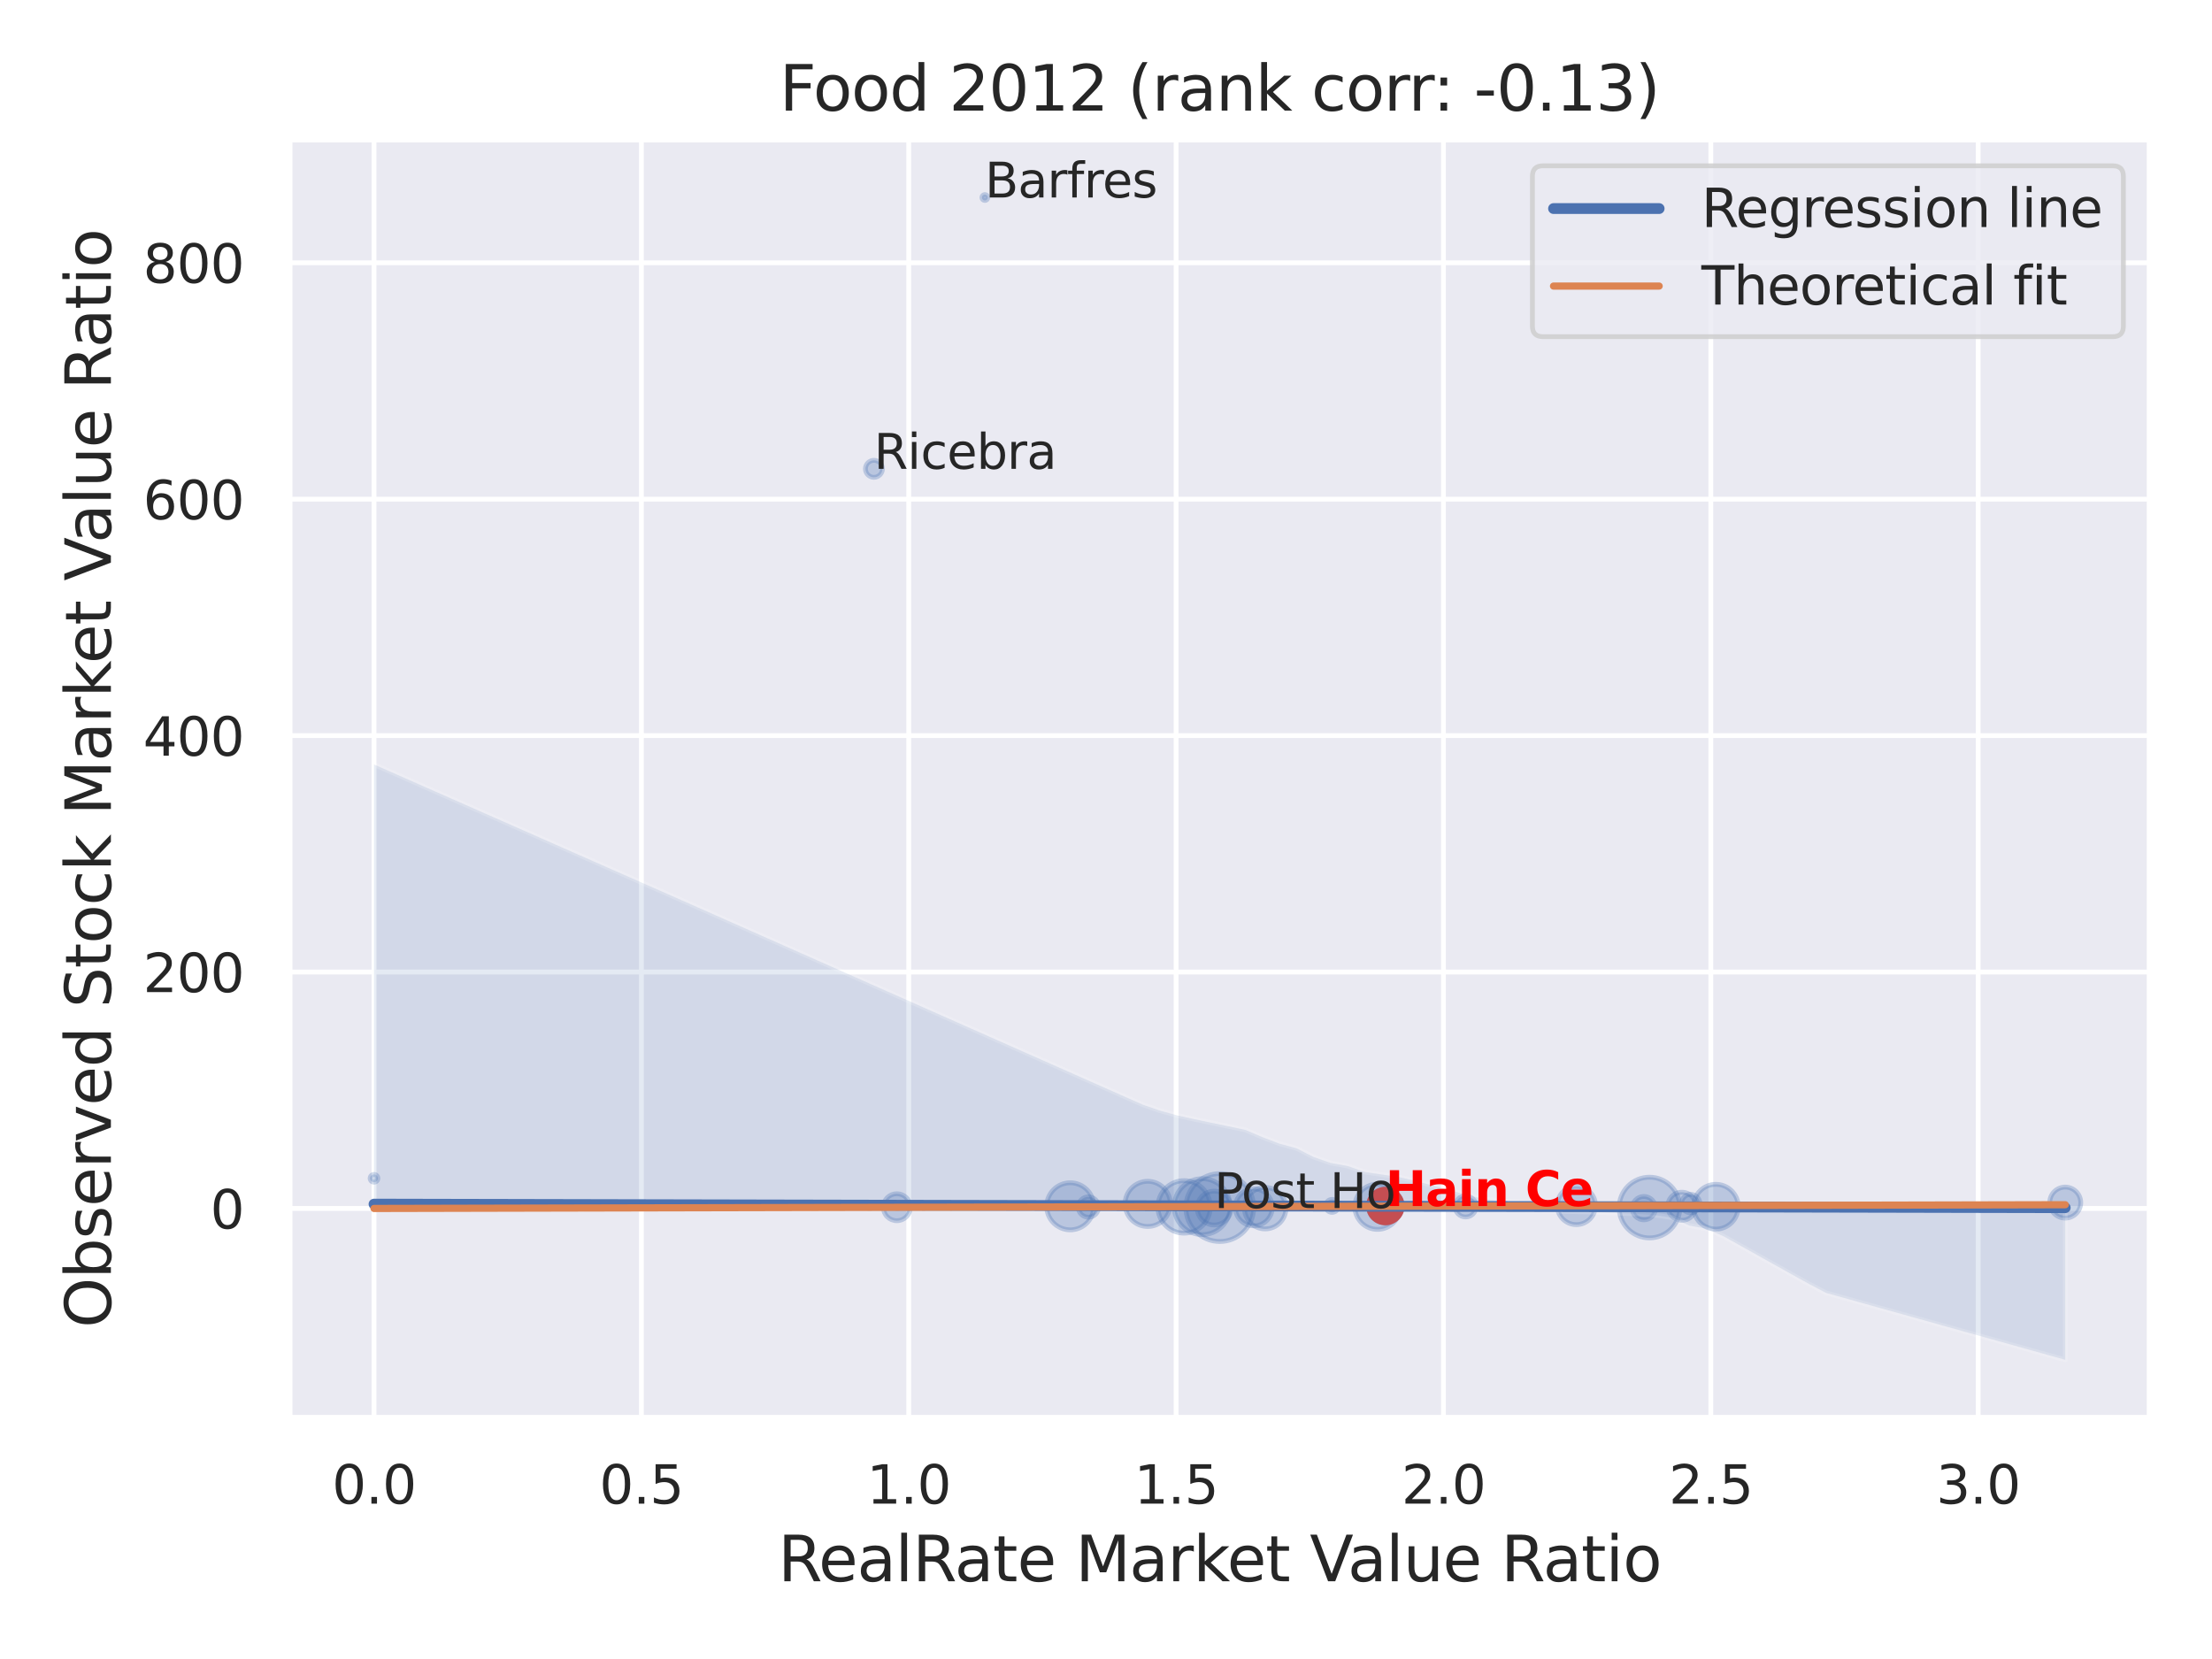 <?xml version="1.0" encoding="utf-8" standalone="no"?>
<!DOCTYPE svg PUBLIC "-//W3C//DTD SVG 1.1//EN"
  "http://www.w3.org/Graphics/SVG/1.1/DTD/svg11.dtd">
<svg xmlns:xlink="http://www.w3.org/1999/xlink" width="460.8pt" height="345.6pt" viewBox="0 0 460.8 345.6" xmlns="http://www.w3.org/2000/svg" version="1.1">
 <defs>
  <style type="text/css">*{stroke-linejoin: round; stroke-linecap: butt}</style>
 </defs>
 <g id="figure_1">
  <g id="patch_1">
   <path d="M 0 345.6 
L 460.8 345.6 
L 460.8 0 
L 0 0 
z
" style="fill: #ffffff"/>
  </g>
  <g id="axes_1">
   <g id="patch_2">
    <path d="M 60.3 295.38 
L 447.84 295.38 
L 447.84 29.04 
L 60.3 29.04 
z
" style="fill: #eaeaf2"/>
   </g>
   <g id="matplotlib.axis_1">
    <g id="xtick_1">
     <g id="line2d_1">
      <path d="M 77.915 295.38 
L 77.915 29.04 
" clip-path="url(#pfda4aefef9)" style="fill: none; stroke: #ffffff; stroke-linecap: round"/>
     </g>
     <g id="text_1">
      <!-- 0.0 -->
      <g style="fill: #262626" transform="translate(69.169 313.238) scale(0.11 -0.11)">
       <defs>
        <path id="DejaVuSans-30" d="M 2034 4250 
Q 1547 4250 1301 3770 
Q 1056 3291 1056 2328 
Q 1056 1369 1301 889 
Q 1547 409 2034 409 
Q 2525 409 2770 889 
Q 3016 1369 3016 2328 
Q 3016 3291 2770 3770 
Q 2525 4250 2034 4250 
z
M 2034 4750 
Q 2819 4750 3233 4129 
Q 3647 3509 3647 2328 
Q 3647 1150 3233 529 
Q 2819 -91 2034 -91 
Q 1250 -91 836 529 
Q 422 1150 422 2328 
Q 422 3509 836 4129 
Q 1250 4750 2034 4750 
z
" transform="scale(0.016)"/>
        <path id="DejaVuSans-2e" d="M 684 794 
L 1344 794 
L 1344 0 
L 684 0 
L 684 794 
z
" transform="scale(0.016)"/>
       </defs>
       <use xlink:href="#DejaVuSans-30"/>
       <use xlink:href="#DejaVuSans-2e" x="63.623"/>
       <use xlink:href="#DejaVuSans-30" x="95.41"/>
      </g>
     </g>
    </g>
    <g id="xtick_2">
     <g id="line2d_2">
      <path d="M 133.611 295.38 
L 133.611 29.04 
" clip-path="url(#pfda4aefef9)" style="fill: none; stroke: #ffffff; stroke-linecap: round"/>
     </g>
     <g id="text_2">
      <!-- 0.5 -->
      <g style="fill: #262626" transform="translate(124.865 313.238) scale(0.11 -0.11)">
       <defs>
        <path id="DejaVuSans-35" d="M 691 4666 
L 3169 4666 
L 3169 4134 
L 1269 4134 
L 1269 2991 
Q 1406 3038 1543 3061 
Q 1681 3084 1819 3084 
Q 2600 3084 3056 2656 
Q 3513 2228 3513 1497 
Q 3513 744 3044 326 
Q 2575 -91 1722 -91 
Q 1428 -91 1123 -41 
Q 819 9 494 109 
L 494 744 
Q 775 591 1075 516 
Q 1375 441 1709 441 
Q 2250 441 2565 725 
Q 2881 1009 2881 1497 
Q 2881 1984 2565 2268 
Q 2250 2553 1709 2553 
Q 1456 2553 1204 2497 
Q 953 2441 691 2322 
L 691 4666 
z
" transform="scale(0.016)"/>
       </defs>
       <use xlink:href="#DejaVuSans-30"/>
       <use xlink:href="#DejaVuSans-2e" x="63.623"/>
       <use xlink:href="#DejaVuSans-35" x="95.41"/>
      </g>
     </g>
    </g>
    <g id="xtick_3">
     <g id="line2d_3">
      <path d="M 189.307 295.38 
L 189.307 29.04 
" clip-path="url(#pfda4aefef9)" style="fill: none; stroke: #ffffff; stroke-linecap: round"/>
     </g>
     <g id="text_3">
      <!-- 1.0 -->
      <g style="fill: #262626" transform="translate(180.561 313.238) scale(0.11 -0.11)">
       <defs>
        <path id="DejaVuSans-31" d="M 794 531 
L 1825 531 
L 1825 4091 
L 703 3866 
L 703 4441 
L 1819 4666 
L 2450 4666 
L 2450 531 
L 3481 531 
L 3481 0 
L 794 0 
L 794 531 
z
" transform="scale(0.016)"/>
       </defs>
       <use xlink:href="#DejaVuSans-31"/>
       <use xlink:href="#DejaVuSans-2e" x="63.623"/>
       <use xlink:href="#DejaVuSans-30" x="95.41"/>
      </g>
     </g>
    </g>
    <g id="xtick_4">
     <g id="line2d_4">
      <path d="M 245.003 295.38 
L 245.003 29.04 
" clip-path="url(#pfda4aefef9)" style="fill: none; stroke: #ffffff; stroke-linecap: round"/>
     </g>
     <g id="text_4">
      <!-- 1.5 -->
      <g style="fill: #262626" transform="translate(236.257 313.238) scale(0.11 -0.11)">
       <use xlink:href="#DejaVuSans-31"/>
       <use xlink:href="#DejaVuSans-2e" x="63.623"/>
       <use xlink:href="#DejaVuSans-35" x="95.41"/>
      </g>
     </g>
    </g>
    <g id="xtick_5">
     <g id="line2d_5">
      <path d="M 300.699 295.38 
L 300.699 29.04 
" clip-path="url(#pfda4aefef9)" style="fill: none; stroke: #ffffff; stroke-linecap: round"/>
     </g>
     <g id="text_5">
      <!-- 2.0 -->
      <g style="fill: #262626" transform="translate(291.953 313.238) scale(0.11 -0.11)">
       <defs>
        <path id="DejaVuSans-32" d="M 1228 531 
L 3431 531 
L 3431 0 
L 469 0 
L 469 531 
Q 828 903 1448 1529 
Q 2069 2156 2228 2338 
Q 2531 2678 2651 2914 
Q 2772 3150 2772 3378 
Q 2772 3750 2511 3984 
Q 2250 4219 1831 4219 
Q 1534 4219 1204 4116 
Q 875 4013 500 3803 
L 500 4441 
Q 881 4594 1212 4672 
Q 1544 4750 1819 4750 
Q 2544 4750 2975 4387 
Q 3406 4025 3406 3419 
Q 3406 3131 3298 2873 
Q 3191 2616 2906 2266 
Q 2828 2175 2409 1742 
Q 1991 1309 1228 531 
z
" transform="scale(0.016)"/>
       </defs>
       <use xlink:href="#DejaVuSans-32"/>
       <use xlink:href="#DejaVuSans-2e" x="63.623"/>
       <use xlink:href="#DejaVuSans-30" x="95.41"/>
      </g>
     </g>
    </g>
    <g id="xtick_6">
     <g id="line2d_6">
      <path d="M 356.395 295.38 
L 356.395 29.04 
" clip-path="url(#pfda4aefef9)" style="fill: none; stroke: #ffffff; stroke-linecap: round"/>
     </g>
     <g id="text_6">
      <!-- 2.5 -->
      <g style="fill: #262626" transform="translate(347.649 313.238) scale(0.11 -0.11)">
       <use xlink:href="#DejaVuSans-32"/>
       <use xlink:href="#DejaVuSans-2e" x="63.623"/>
       <use xlink:href="#DejaVuSans-35" x="95.41"/>
      </g>
     </g>
    </g>
    <g id="xtick_7">
     <g id="line2d_7">
      <path d="M 412.091 295.38 
L 412.091 29.04 
" clip-path="url(#pfda4aefef9)" style="fill: none; stroke: #ffffff; stroke-linecap: round"/>
     </g>
     <g id="text_7">
      <!-- 3.0 -->
      <g style="fill: #262626" transform="translate(403.345 313.238) scale(0.11 -0.11)">
       <defs>
        <path id="DejaVuSans-33" d="M 2597 2516 
Q 3050 2419 3304 2112 
Q 3559 1806 3559 1356 
Q 3559 666 3084 287 
Q 2609 -91 1734 -91 
Q 1441 -91 1130 -33 
Q 819 25 488 141 
L 488 750 
Q 750 597 1062 519 
Q 1375 441 1716 441 
Q 2309 441 2620 675 
Q 2931 909 2931 1356 
Q 2931 1769 2642 2001 
Q 2353 2234 1838 2234 
L 1294 2234 
L 1294 2753 
L 1863 2753 
Q 2328 2753 2575 2939 
Q 2822 3125 2822 3475 
Q 2822 3834 2567 4026 
Q 2313 4219 1838 4219 
Q 1578 4219 1281 4162 
Q 984 4106 628 3988 
L 628 4550 
Q 988 4650 1302 4700 
Q 1616 4750 1894 4750 
Q 2613 4750 3031 4423 
Q 3450 4097 3450 3541 
Q 3450 3153 3228 2886 
Q 3006 2619 2597 2516 
z
" transform="scale(0.016)"/>
       </defs>
       <use xlink:href="#DejaVuSans-33"/>
       <use xlink:href="#DejaVuSans-2e" x="63.623"/>
       <use xlink:href="#DejaVuSans-30" x="95.41"/>
      </g>
     </g>
    </g>
    <g id="text_8">
     <!-- RealRate Market Value Ratio -->
     <g style="fill: #262626" transform="translate(162.084 329.404) scale(0.13 -0.13)">
      <defs>
       <path id="DejaVuSans-52" d="M 2841 2188 
Q 3044 2119 3236 1894 
Q 3428 1669 3622 1275 
L 4263 0 
L 3584 0 
L 2988 1197 
Q 2756 1666 2539 1819 
Q 2322 1972 1947 1972 
L 1259 1972 
L 1259 0 
L 628 0 
L 628 4666 
L 2053 4666 
Q 2853 4666 3247 4331 
Q 3641 3997 3641 3322 
Q 3641 2881 3436 2590 
Q 3231 2300 2841 2188 
z
M 1259 4147 
L 1259 2491 
L 2053 2491 
Q 2509 2491 2742 2702 
Q 2975 2913 2975 3322 
Q 2975 3731 2742 3939 
Q 2509 4147 2053 4147 
L 1259 4147 
z
" transform="scale(0.016)"/>
       <path id="DejaVuSans-65" d="M 3597 1894 
L 3597 1613 
L 953 1613 
Q 991 1019 1311 708 
Q 1631 397 2203 397 
Q 2534 397 2845 478 
Q 3156 559 3463 722 
L 3463 178 
Q 3153 47 2828 -22 
Q 2503 -91 2169 -91 
Q 1331 -91 842 396 
Q 353 884 353 1716 
Q 353 2575 817 3079 
Q 1281 3584 2069 3584 
Q 2775 3584 3186 3129 
Q 3597 2675 3597 1894 
z
M 3022 2063 
Q 3016 2534 2758 2815 
Q 2500 3097 2075 3097 
Q 1594 3097 1305 2825 
Q 1016 2553 972 2059 
L 3022 2063 
z
" transform="scale(0.016)"/>
       <path id="DejaVuSans-61" d="M 2194 1759 
Q 1497 1759 1228 1600 
Q 959 1441 959 1056 
Q 959 750 1161 570 
Q 1363 391 1709 391 
Q 2188 391 2477 730 
Q 2766 1069 2766 1631 
L 2766 1759 
L 2194 1759 
z
M 3341 1997 
L 3341 0 
L 2766 0 
L 2766 531 
Q 2569 213 2275 61 
Q 1981 -91 1556 -91 
Q 1019 -91 701 211 
Q 384 513 384 1019 
Q 384 1609 779 1909 
Q 1175 2209 1959 2209 
L 2766 2209 
L 2766 2266 
Q 2766 2663 2505 2880 
Q 2244 3097 1772 3097 
Q 1472 3097 1187 3025 
Q 903 2953 641 2809 
L 641 3341 
Q 956 3463 1253 3523 
Q 1550 3584 1831 3584 
Q 2591 3584 2966 3190 
Q 3341 2797 3341 1997 
z
" transform="scale(0.016)"/>
       <path id="DejaVuSans-6c" d="M 603 4863 
L 1178 4863 
L 1178 0 
L 603 0 
L 603 4863 
z
" transform="scale(0.016)"/>
       <path id="DejaVuSans-74" d="M 1172 4494 
L 1172 3500 
L 2356 3500 
L 2356 3053 
L 1172 3053 
L 1172 1153 
Q 1172 725 1289 603 
Q 1406 481 1766 481 
L 2356 481 
L 2356 0 
L 1766 0 
Q 1100 0 847 248 
Q 594 497 594 1153 
L 594 3053 
L 172 3053 
L 172 3500 
L 594 3500 
L 594 4494 
L 1172 4494 
z
" transform="scale(0.016)"/>
       <path id="DejaVuSans-20" transform="scale(0.016)"/>
       <path id="DejaVuSans-4d" d="M 628 4666 
L 1569 4666 
L 2759 1491 
L 3956 4666 
L 4897 4666 
L 4897 0 
L 4281 0 
L 4281 4097 
L 3078 897 
L 2444 897 
L 1241 4097 
L 1241 0 
L 628 0 
L 628 4666 
z
" transform="scale(0.016)"/>
       <path id="DejaVuSans-72" d="M 2631 2963 
Q 2534 3019 2420 3045 
Q 2306 3072 2169 3072 
Q 1681 3072 1420 2755 
Q 1159 2438 1159 1844 
L 1159 0 
L 581 0 
L 581 3500 
L 1159 3500 
L 1159 2956 
Q 1341 3275 1631 3429 
Q 1922 3584 2338 3584 
Q 2397 3584 2469 3576 
Q 2541 3569 2628 3553 
L 2631 2963 
z
" transform="scale(0.016)"/>
       <path id="DejaVuSans-6b" d="M 581 4863 
L 1159 4863 
L 1159 1991 
L 2875 3500 
L 3609 3500 
L 1753 1863 
L 3688 0 
L 2938 0 
L 1159 1709 
L 1159 0 
L 581 0 
L 581 4863 
z
" transform="scale(0.016)"/>
       <path id="DejaVuSans-56" d="M 1831 0 
L 50 4666 
L 709 4666 
L 2188 738 
L 3669 4666 
L 4325 4666 
L 2547 0 
L 1831 0 
z
" transform="scale(0.016)"/>
       <path id="DejaVuSans-75" d="M 544 1381 
L 544 3500 
L 1119 3500 
L 1119 1403 
Q 1119 906 1312 657 
Q 1506 409 1894 409 
Q 2359 409 2629 706 
Q 2900 1003 2900 1516 
L 2900 3500 
L 3475 3500 
L 3475 0 
L 2900 0 
L 2900 538 
Q 2691 219 2414 64 
Q 2138 -91 1772 -91 
Q 1169 -91 856 284 
Q 544 659 544 1381 
z
M 1991 3584 
L 1991 3584 
z
" transform="scale(0.016)"/>
       <path id="DejaVuSans-69" d="M 603 3500 
L 1178 3500 
L 1178 0 
L 603 0 
L 603 3500 
z
M 603 4863 
L 1178 4863 
L 1178 4134 
L 603 4134 
L 603 4863 
z
" transform="scale(0.016)"/>
       <path id="DejaVuSans-6f" d="M 1959 3097 
Q 1497 3097 1228 2736 
Q 959 2375 959 1747 
Q 959 1119 1226 758 
Q 1494 397 1959 397 
Q 2419 397 2687 759 
Q 2956 1122 2956 1747 
Q 2956 2369 2687 2733 
Q 2419 3097 1959 3097 
z
M 1959 3584 
Q 2709 3584 3137 3096 
Q 3566 2609 3566 1747 
Q 3566 888 3137 398 
Q 2709 -91 1959 -91 
Q 1206 -91 779 398 
Q 353 888 353 1747 
Q 353 2609 779 3096 
Q 1206 3584 1959 3584 
z
" transform="scale(0.016)"/>
      </defs>
      <use xlink:href="#DejaVuSans-52"/>
      <use xlink:href="#DejaVuSans-65" x="64.982"/>
      <use xlink:href="#DejaVuSans-61" x="126.506"/>
      <use xlink:href="#DejaVuSans-6c" x="187.785"/>
      <use xlink:href="#DejaVuSans-52" x="215.568"/>
      <use xlink:href="#DejaVuSans-61" x="282.801"/>
      <use xlink:href="#DejaVuSans-74" x="344.08"/>
      <use xlink:href="#DejaVuSans-65" x="383.289"/>
      <use xlink:href="#DejaVuSans-20" x="444.812"/>
      <use xlink:href="#DejaVuSans-4d" x="476.6"/>
      <use xlink:href="#DejaVuSans-61" x="562.879"/>
      <use xlink:href="#DejaVuSans-72" x="624.158"/>
      <use xlink:href="#DejaVuSans-6b" x="665.271"/>
      <use xlink:href="#DejaVuSans-65" x="719.557"/>
      <use xlink:href="#DejaVuSans-74" x="781.08"/>
      <use xlink:href="#DejaVuSans-20" x="820.289"/>
      <use xlink:href="#DejaVuSans-56" x="852.076"/>
      <use xlink:href="#DejaVuSans-61" x="912.734"/>
      <use xlink:href="#DejaVuSans-6c" x="974.014"/>
      <use xlink:href="#DejaVuSans-75" x="1001.797"/>
      <use xlink:href="#DejaVuSans-65" x="1065.176"/>
      <use xlink:href="#DejaVuSans-20" x="1126.699"/>
      <use xlink:href="#DejaVuSans-52" x="1158.486"/>
      <use xlink:href="#DejaVuSans-61" x="1225.719"/>
      <use xlink:href="#DejaVuSans-74" x="1286.998"/>
      <use xlink:href="#DejaVuSans-69" x="1326.207"/>
      <use xlink:href="#DejaVuSans-6f" x="1353.99"/>
     </g>
    </g>
   </g>
   <g id="matplotlib.axis_2">
    <g id="ytick_1">
     <g id="line2d_8">
      <path d="M 60.3 251.745 
L 447.84 251.745 
" clip-path="url(#pfda4aefef9)" style="fill: none; stroke: #ffffff; stroke-linecap: round"/>
     </g>
     <g id="text_9">
      <!-- 0 -->
      <g style="fill: #262626" transform="translate(43.801 255.924) scale(0.11 -0.11)">
       <use xlink:href="#DejaVuSans-30"/>
      </g>
     </g>
    </g>
    <g id="ytick_2">
     <g id="line2d_9">
      <path d="M 60.3 202.493 
L 447.84 202.493 
" clip-path="url(#pfda4aefef9)" style="fill: none; stroke: #ffffff; stroke-linecap: round"/>
     </g>
     <g id="text_10">
      <!-- 200 -->
      <g style="fill: #262626" transform="translate(29.804 206.672) scale(0.11 -0.11)">
       <use xlink:href="#DejaVuSans-32"/>
       <use xlink:href="#DejaVuSans-30" x="63.623"/>
       <use xlink:href="#DejaVuSans-30" x="127.246"/>
      </g>
     </g>
    </g>
    <g id="ytick_3">
     <g id="line2d_10">
      <path d="M 60.3 153.241 
L 447.84 153.241 
" clip-path="url(#pfda4aefef9)" style="fill: none; stroke: #ffffff; stroke-linecap: round"/>
     </g>
     <g id="text_11">
      <!-- 400 -->
      <g style="fill: #262626" transform="translate(29.804 157.42) scale(0.11 -0.11)">
       <defs>
        <path id="DejaVuSans-34" d="M 2419 4116 
L 825 1625 
L 2419 1625 
L 2419 4116 
z
M 2253 4666 
L 3047 4666 
L 3047 1625 
L 3713 1625 
L 3713 1100 
L 3047 1100 
L 3047 0 
L 2419 0 
L 2419 1100 
L 313 1100 
L 313 1709 
L 2253 4666 
z
" transform="scale(0.016)"/>
       </defs>
       <use xlink:href="#DejaVuSans-34"/>
       <use xlink:href="#DejaVuSans-30" x="63.623"/>
       <use xlink:href="#DejaVuSans-30" x="127.246"/>
      </g>
     </g>
    </g>
    <g id="ytick_4">
     <g id="line2d_11">
      <path d="M 60.3 103.989 
L 447.84 103.989 
" clip-path="url(#pfda4aefef9)" style="fill: none; stroke: #ffffff; stroke-linecap: round"/>
     </g>
     <g id="text_12">
      <!-- 600 -->
      <g style="fill: #262626" transform="translate(29.804 108.168) scale(0.11 -0.11)">
       <defs>
        <path id="DejaVuSans-36" d="M 2113 2584 
Q 1688 2584 1439 2293 
Q 1191 2003 1191 1497 
Q 1191 994 1439 701 
Q 1688 409 2113 409 
Q 2538 409 2786 701 
Q 3034 994 3034 1497 
Q 3034 2003 2786 2293 
Q 2538 2584 2113 2584 
z
M 3366 4563 
L 3366 3988 
Q 3128 4100 2886 4159 
Q 2644 4219 2406 4219 
Q 1781 4219 1451 3797 
Q 1122 3375 1075 2522 
Q 1259 2794 1537 2939 
Q 1816 3084 2150 3084 
Q 2853 3084 3261 2657 
Q 3669 2231 3669 1497 
Q 3669 778 3244 343 
Q 2819 -91 2113 -91 
Q 1303 -91 875 529 
Q 447 1150 447 2328 
Q 447 3434 972 4092 
Q 1497 4750 2381 4750 
Q 2619 4750 2861 4703 
Q 3103 4656 3366 4563 
z
" transform="scale(0.016)"/>
       </defs>
       <use xlink:href="#DejaVuSans-36"/>
       <use xlink:href="#DejaVuSans-30" x="63.623"/>
       <use xlink:href="#DejaVuSans-30" x="127.246"/>
      </g>
     </g>
    </g>
    <g id="ytick_5">
     <g id="line2d_12">
      <path d="M 60.3 54.737 
L 447.84 54.737 
" clip-path="url(#pfda4aefef9)" style="fill: none; stroke: #ffffff; stroke-linecap: round"/>
     </g>
     <g id="text_13">
      <!-- 800 -->
      <g style="fill: #262626" transform="translate(29.804 58.916) scale(0.11 -0.11)">
       <defs>
        <path id="DejaVuSans-38" d="M 2034 2216 
Q 1584 2216 1326 1975 
Q 1069 1734 1069 1313 
Q 1069 891 1326 650 
Q 1584 409 2034 409 
Q 2484 409 2743 651 
Q 3003 894 3003 1313 
Q 3003 1734 2745 1975 
Q 2488 2216 2034 2216 
z
M 1403 2484 
Q 997 2584 770 2862 
Q 544 3141 544 3541 
Q 544 4100 942 4425 
Q 1341 4750 2034 4750 
Q 2731 4750 3128 4425 
Q 3525 4100 3525 3541 
Q 3525 3141 3298 2862 
Q 3072 2584 2669 2484 
Q 3125 2378 3379 2068 
Q 3634 1759 3634 1313 
Q 3634 634 3220 271 
Q 2806 -91 2034 -91 
Q 1263 -91 848 271 
Q 434 634 434 1313 
Q 434 1759 690 2068 
Q 947 2378 1403 2484 
z
M 1172 3481 
Q 1172 3119 1398 2916 
Q 1625 2713 2034 2713 
Q 2441 2713 2670 2916 
Q 2900 3119 2900 3481 
Q 2900 3844 2670 4047 
Q 2441 4250 2034 4250 
Q 1625 4250 1398 4047 
Q 1172 3844 1172 3481 
z
" transform="scale(0.016)"/>
       </defs>
       <use xlink:href="#DejaVuSans-38"/>
       <use xlink:href="#DejaVuSans-30" x="63.623"/>
       <use xlink:href="#DejaVuSans-30" x="127.246"/>
      </g>
     </g>
    </g>
    <g id="text_14">
     <!-- Observed Stock Market Value Ratio -->
     <g style="fill: #262626" transform="translate(23.1 276.612) rotate(-90) scale(0.13 -0.13)">
      <defs>
       <path id="DejaVuSans-4f" d="M 2522 4238 
Q 1834 4238 1429 3725 
Q 1025 3213 1025 2328 
Q 1025 1447 1429 934 
Q 1834 422 2522 422 
Q 3209 422 3611 934 
Q 4013 1447 4013 2328 
Q 4013 3213 3611 3725 
Q 3209 4238 2522 4238 
z
M 2522 4750 
Q 3503 4750 4090 4092 
Q 4678 3434 4678 2328 
Q 4678 1225 4090 567 
Q 3503 -91 2522 -91 
Q 1538 -91 948 565 
Q 359 1222 359 2328 
Q 359 3434 948 4092 
Q 1538 4750 2522 4750 
z
" transform="scale(0.016)"/>
       <path id="DejaVuSans-62" d="M 3116 1747 
Q 3116 2381 2855 2742 
Q 2594 3103 2138 3103 
Q 1681 3103 1420 2742 
Q 1159 2381 1159 1747 
Q 1159 1113 1420 752 
Q 1681 391 2138 391 
Q 2594 391 2855 752 
Q 3116 1113 3116 1747 
z
M 1159 2969 
Q 1341 3281 1617 3432 
Q 1894 3584 2278 3584 
Q 2916 3584 3314 3078 
Q 3713 2572 3713 1747 
Q 3713 922 3314 415 
Q 2916 -91 2278 -91 
Q 1894 -91 1617 61 
Q 1341 213 1159 525 
L 1159 0 
L 581 0 
L 581 4863 
L 1159 4863 
L 1159 2969 
z
" transform="scale(0.016)"/>
       <path id="DejaVuSans-73" d="M 2834 3397 
L 2834 2853 
Q 2591 2978 2328 3040 
Q 2066 3103 1784 3103 
Q 1356 3103 1142 2972 
Q 928 2841 928 2578 
Q 928 2378 1081 2264 
Q 1234 2150 1697 2047 
L 1894 2003 
Q 2506 1872 2764 1633 
Q 3022 1394 3022 966 
Q 3022 478 2636 193 
Q 2250 -91 1575 -91 
Q 1294 -91 989 -36 
Q 684 19 347 128 
L 347 722 
Q 666 556 975 473 
Q 1284 391 1588 391 
Q 1994 391 2212 530 
Q 2431 669 2431 922 
Q 2431 1156 2273 1281 
Q 2116 1406 1581 1522 
L 1381 1569 
Q 847 1681 609 1914 
Q 372 2147 372 2553 
Q 372 3047 722 3315 
Q 1072 3584 1716 3584 
Q 2034 3584 2315 3537 
Q 2597 3491 2834 3397 
z
" transform="scale(0.016)"/>
       <path id="DejaVuSans-76" d="M 191 3500 
L 800 3500 
L 1894 563 
L 2988 3500 
L 3597 3500 
L 2284 0 
L 1503 0 
L 191 3500 
z
" transform="scale(0.016)"/>
       <path id="DejaVuSans-64" d="M 2906 2969 
L 2906 4863 
L 3481 4863 
L 3481 0 
L 2906 0 
L 2906 525 
Q 2725 213 2448 61 
Q 2172 -91 1784 -91 
Q 1150 -91 751 415 
Q 353 922 353 1747 
Q 353 2572 751 3078 
Q 1150 3584 1784 3584 
Q 2172 3584 2448 3432 
Q 2725 3281 2906 2969 
z
M 947 1747 
Q 947 1113 1208 752 
Q 1469 391 1925 391 
Q 2381 391 2643 752 
Q 2906 1113 2906 1747 
Q 2906 2381 2643 2742 
Q 2381 3103 1925 3103 
Q 1469 3103 1208 2742 
Q 947 2381 947 1747 
z
" transform="scale(0.016)"/>
       <path id="DejaVuSans-53" d="M 3425 4513 
L 3425 3897 
Q 3066 4069 2747 4153 
Q 2428 4238 2131 4238 
Q 1616 4238 1336 4038 
Q 1056 3838 1056 3469 
Q 1056 3159 1242 3001 
Q 1428 2844 1947 2747 
L 2328 2669 
Q 3034 2534 3370 2195 
Q 3706 1856 3706 1288 
Q 3706 609 3251 259 
Q 2797 -91 1919 -91 
Q 1588 -91 1214 -16 
Q 841 59 441 206 
L 441 856 
Q 825 641 1194 531 
Q 1563 422 1919 422 
Q 2459 422 2753 634 
Q 3047 847 3047 1241 
Q 3047 1584 2836 1778 
Q 2625 1972 2144 2069 
L 1759 2144 
Q 1053 2284 737 2584 
Q 422 2884 422 3419 
Q 422 4038 858 4394 
Q 1294 4750 2059 4750 
Q 2388 4750 2728 4690 
Q 3069 4631 3425 4513 
z
" transform="scale(0.016)"/>
       <path id="DejaVuSans-63" d="M 3122 3366 
L 3122 2828 
Q 2878 2963 2633 3030 
Q 2388 3097 2138 3097 
Q 1578 3097 1268 2742 
Q 959 2388 959 1747 
Q 959 1106 1268 751 
Q 1578 397 2138 397 
Q 2388 397 2633 464 
Q 2878 531 3122 666 
L 3122 134 
Q 2881 22 2623 -34 
Q 2366 -91 2075 -91 
Q 1284 -91 818 406 
Q 353 903 353 1747 
Q 353 2603 823 3093 
Q 1294 3584 2113 3584 
Q 2378 3584 2631 3529 
Q 2884 3475 3122 3366 
z
" transform="scale(0.016)"/>
      </defs>
      <use xlink:href="#DejaVuSans-4f"/>
      <use xlink:href="#DejaVuSans-62" x="78.711"/>
      <use xlink:href="#DejaVuSans-73" x="142.188"/>
      <use xlink:href="#DejaVuSans-65" x="194.287"/>
      <use xlink:href="#DejaVuSans-72" x="255.811"/>
      <use xlink:href="#DejaVuSans-76" x="296.924"/>
      <use xlink:href="#DejaVuSans-65" x="356.104"/>
      <use xlink:href="#DejaVuSans-64" x="417.627"/>
      <use xlink:href="#DejaVuSans-20" x="481.104"/>
      <use xlink:href="#DejaVuSans-53" x="512.891"/>
      <use xlink:href="#DejaVuSans-74" x="576.367"/>
      <use xlink:href="#DejaVuSans-6f" x="615.576"/>
      <use xlink:href="#DejaVuSans-63" x="676.758"/>
      <use xlink:href="#DejaVuSans-6b" x="731.738"/>
      <use xlink:href="#DejaVuSans-20" x="789.648"/>
      <use xlink:href="#DejaVuSans-4d" x="821.436"/>
      <use xlink:href="#DejaVuSans-61" x="907.715"/>
      <use xlink:href="#DejaVuSans-72" x="968.994"/>
      <use xlink:href="#DejaVuSans-6b" x="1010.107"/>
      <use xlink:href="#DejaVuSans-65" x="1064.393"/>
      <use xlink:href="#DejaVuSans-74" x="1125.916"/>
      <use xlink:href="#DejaVuSans-20" x="1165.125"/>
      <use xlink:href="#DejaVuSans-56" x="1196.912"/>
      <use xlink:href="#DejaVuSans-61" x="1257.57"/>
      <use xlink:href="#DejaVuSans-6c" x="1318.85"/>
      <use xlink:href="#DejaVuSans-75" x="1346.633"/>
      <use xlink:href="#DejaVuSans-65" x="1410.012"/>
      <use xlink:href="#DejaVuSans-20" x="1471.535"/>
      <use xlink:href="#DejaVuSans-52" x="1503.322"/>
      <use xlink:href="#DejaVuSans-61" x="1570.555"/>
      <use xlink:href="#DejaVuSans-74" x="1631.834"/>
      <use xlink:href="#DejaVuSans-69" x="1671.043"/>
      <use xlink:href="#DejaVuSans-6f" x="1698.826"/>
     </g>
    </g>
   </g>
   <g id="PathCollection_1">
    <path d="M 226.735 253.565 
C 227.298 253.565 227.837 253.341 228.235 252.944 
C 228.632 252.546 228.856 252.007 228.856 251.444 
C 228.856 250.882 228.632 250.343 228.235 249.945 
C 227.837 249.548 227.298 249.324 226.735 249.324 
C 226.173 249.324 225.634 249.548 225.236 249.945 
C 224.839 250.343 224.615 250.882 224.615 251.444 
C 224.615 252.007 224.839 252.546 225.236 252.944 
C 225.634 253.341 226.173 253.565 226.735 253.565 
z
" clip-path="url(#pfda4aefef9)" style="fill: #4c72b0; fill-opacity: 0.3; stroke: #4c72b0; stroke-opacity: 0.3"/>
    <path d="M 222.953 256.203 
C 224.254 256.203 225.502 255.686 226.423 254.765 
C 227.343 253.845 227.86 252.597 227.86 251.295 
C 227.86 249.994 227.343 248.746 226.423 247.825 
C 225.502 246.905 224.254 246.388 222.953 246.388 
C 221.651 246.388 220.403 246.905 219.483 247.825 
C 218.562 248.746 218.045 249.994 218.045 251.295 
C 218.045 252.597 218.562 253.845 219.483 254.765 
C 220.403 255.686 221.651 256.203 222.953 256.203 
z
" clip-path="url(#pfda4aefef9)" style="fill: #4c72b0; fill-opacity: 0.3; stroke: #4c72b0; stroke-opacity: 0.3"/>
    <path d="M 246.669 256.886 
C 248.119 256.886 249.509 256.31 250.534 255.285 
C 251.56 254.259 252.136 252.869 252.136 251.419 
C 252.136 249.969 251.56 248.579 250.534 247.554 
C 249.509 246.529 248.119 245.953 246.669 245.953 
C 245.219 245.953 243.829 246.529 242.804 247.554 
C 241.779 248.579 241.203 249.969 241.203 251.419 
C 241.203 252.869 241.779 254.259 242.804 255.285 
C 243.829 256.31 245.219 256.886 246.669 256.886 
z
" clip-path="url(#pfda4aefef9)" style="fill: #4c72b0; fill-opacity: 0.3; stroke: #4c72b0; stroke-opacity: 0.3"/>
    <path d="M 186.825 254.297 
C 187.571 254.297 188.286 254 188.814 253.473 
C 189.341 252.946 189.637 252.231 189.637 251.485 
C 189.637 250.739 189.341 250.024 188.814 249.497 
C 188.286 248.969 187.571 248.673 186.825 248.673 
C 186.08 248.673 185.365 248.969 184.837 249.497 
C 184.31 250.024 184.014 250.739 184.014 251.485 
C 184.014 252.231 184.31 252.946 184.837 253.473 
C 185.365 254 186.08 254.297 186.825 254.297 
z
" clip-path="url(#pfda4aefef9)" style="fill: #4c72b0; fill-opacity: 0.3; stroke: #4c72b0; stroke-opacity: 0.3"/>
    <path d="M 250.444 257.192 
C 251.989 257.192 253.472 256.578 254.564 255.485 
C 255.657 254.393 256.271 252.91 256.271 251.365 
C 256.271 249.819 255.657 248.337 254.564 247.244 
C 253.472 246.151 251.989 245.537 250.444 245.537 
C 248.898 245.537 247.416 246.151 246.323 247.244 
C 245.23 248.337 244.616 249.819 244.616 251.365 
C 244.616 252.91 245.23 254.393 246.323 255.485 
C 247.416 256.578 248.898 257.192 250.444 257.192 
z
" clip-path="url(#pfda4aefef9)" style="fill: #4c72b0; fill-opacity: 0.3; stroke: #4c72b0; stroke-opacity: 0.3"/>
    <path d="M 239.088 255.5 
C 240.337 255.5 241.535 255.004 242.418 254.121 
C 243.301 253.238 243.798 252.04 243.798 250.791 
C 243.798 249.542 243.301 248.344 242.418 247.46 
C 241.535 246.577 240.337 246.081 239.088 246.081 
C 237.839 246.081 236.641 246.577 235.758 247.46 
C 234.875 248.344 234.379 249.542 234.379 250.791 
C 234.379 252.04 234.875 253.238 235.758 254.121 
C 236.641 255.004 237.839 255.5 239.088 255.5 
z
" clip-path="url(#pfda4aefef9)" style="fill: #4c72b0; fill-opacity: 0.3; stroke: #4c72b0; stroke-opacity: 0.3"/>
    <path d="M 430.225 253.754 
C 431.081 253.754 431.903 253.414 432.509 252.808 
C 433.115 252.202 433.455 251.38 433.455 250.523 
C 433.455 249.667 433.115 248.845 432.509 248.239 
C 431.903 247.633 431.081 247.293 430.225 247.293 
C 429.368 247.293 428.546 247.633 427.94 248.239 
C 427.334 248.845 426.994 249.667 426.994 250.523 
C 426.994 251.38 427.334 252.202 427.94 252.808 
C 428.546 253.414 429.368 253.754 430.225 253.754 
z
" clip-path="url(#pfda4aefef9)" style="fill: #4c72b0; fill-opacity: 0.3; stroke: #4c72b0; stroke-opacity: 0.3"/>
    <path d="M 263.56 256.007 
C 264.706 256.007 265.805 255.552 266.615 254.741 
C 267.426 253.931 267.881 252.832 267.881 251.686 
C 267.881 250.54 267.426 249.441 266.615 248.631 
C 265.805 247.82 264.706 247.365 263.56 247.365 
C 262.414 247.365 261.315 247.82 260.505 248.631 
C 259.694 249.441 259.239 250.54 259.239 251.686 
C 259.239 252.832 259.694 253.931 260.505 254.741 
C 261.315 255.552 262.414 256.007 263.56 256.007 
z
" clip-path="url(#pfda4aefef9)" style="fill: #4c72b0; fill-opacity: 0.3; stroke: #4c72b0; stroke-opacity: 0.3"/>
    <path d="M 286.96 256.105 
C 288.211 256.105 289.412 255.608 290.297 254.723 
C 291.181 253.838 291.679 252.638 291.679 251.386 
C 291.679 250.135 291.181 248.934 290.297 248.049 
C 289.412 247.164 288.211 246.667 286.96 246.667 
C 285.708 246.667 284.508 247.164 283.623 248.049 
C 282.738 248.934 282.241 250.135 282.241 251.386 
C 282.241 252.638 282.738 253.838 283.623 254.723 
C 284.508 255.608 285.708 256.105 286.96 256.105 
z
" clip-path="url(#pfda4aefef9)" style="fill: #4c72b0; fill-opacity: 0.3; stroke: #4c72b0; stroke-opacity: 0.3"/>
    <path d="M 350.361 254.22 
C 351.139 254.22 351.885 253.911 352.435 253.361 
C 352.985 252.811 353.293 252.065 353.293 251.287 
C 353.293 250.51 352.985 249.764 352.435 249.214 
C 351.885 248.664 351.139 248.355 350.361 248.355 
C 349.584 248.355 348.838 248.664 348.288 249.214 
C 347.738 249.764 347.429 250.51 347.429 251.287 
C 347.429 252.065 347.738 252.811 348.288 253.361 
C 348.838 253.911 349.584 254.22 350.361 254.22 
z
" clip-path="url(#pfda4aefef9)" style="fill: #4c72b0; fill-opacity: 0.3; stroke: #4c72b0; stroke-opacity: 0.3"/>
    <path d="M 343.621 257.884 
C 345.299 257.884 346.908 257.218 348.095 256.031 
C 349.282 254.844 349.948 253.235 349.948 251.557 
C 349.948 249.879 349.282 248.269 348.095 247.082 
C 346.908 245.896 345.299 245.229 343.621 245.229 
C 341.942 245.229 340.333 245.896 339.146 247.082 
C 337.959 248.269 337.293 249.879 337.293 251.557 
C 337.293 253.235 337.959 254.844 339.146 256.031 
C 340.333 257.218 341.942 257.884 343.621 257.884 
z
" clip-path="url(#pfda4aefef9)" style="fill: #4c72b0; fill-opacity: 0.3; stroke: #4c72b0; stroke-opacity: 0.3"/>
    <path d="M 277.491 252.559 
C 277.849 252.559 278.192 252.417 278.445 252.164 
C 278.699 251.911 278.841 251.567 278.841 251.209 
C 278.841 250.851 278.699 250.508 278.445 250.255 
C 278.192 250.002 277.849 249.859 277.491 249.859 
C 277.133 249.859 276.79 250.002 276.536 250.255 
C 276.283 250.508 276.141 250.851 276.141 251.209 
C 276.141 251.567 276.283 251.911 276.536 252.164 
C 276.79 252.417 277.133 252.559 277.491 252.559 
z
" clip-path="url(#pfda4aefef9)" style="fill: #4c72b0; fill-opacity: 0.3; stroke: #4c72b0; stroke-opacity: 0.3"/>
    <path d="M 352.198 252.658 
C 352.708 252.658 353.197 252.455 353.558 252.095 
C 353.919 251.734 354.122 251.245 354.122 250.734 
C 354.122 250.224 353.919 249.735 353.558 249.374 
C 353.197 249.014 352.708 248.811 352.198 248.811 
C 351.688 248.811 351.199 249.014 350.838 249.374 
C 350.477 249.735 350.275 250.224 350.275 250.734 
C 350.275 251.245 350.477 251.734 350.838 252.095 
C 351.199 252.455 351.688 252.658 352.198 252.658 
z
" clip-path="url(#pfda4aefef9)" style="fill: #4c72b0; fill-opacity: 0.3; stroke: #4c72b0; stroke-opacity: 0.3"/>
    <path d="M 288.542 254.665 
C 289.327 254.665 290.081 254.352 290.637 253.797 
C 291.193 253.241 291.505 252.487 291.505 251.701 
C 291.505 250.915 291.193 250.162 290.637 249.606 
C 290.081 249.05 289.327 248.738 288.542 248.738 
C 287.756 248.738 287.002 249.05 286.446 249.606 
C 285.89 250.162 285.578 250.915 285.578 251.701 
C 285.578 252.487 285.89 253.241 286.446 253.797 
C 287.002 254.352 287.756 254.665 288.542 254.665 
z
" clip-path="url(#pfda4aefef9)" style="fill: #4c72b0; fill-opacity: 0.3; stroke: #4c72b0; stroke-opacity: 0.3"/>
    <path d="M 288.594 254.746 
C 289.524 254.746 290.416 254.377 291.074 253.719 
C 291.731 253.061 292.101 252.169 292.101 251.239 
C 292.101 250.309 291.731 249.417 291.074 248.76 
C 290.416 248.102 289.524 247.733 288.594 247.733 
C 287.664 247.733 286.772 248.102 286.114 248.76 
C 285.457 249.417 285.087 250.309 285.087 251.239 
C 285.087 252.169 285.457 253.061 286.114 253.719 
C 286.772 254.377 287.664 254.746 288.594 254.746 
z
" clip-path="url(#pfda4aefef9)" style="fill: #4c72b0; fill-opacity: 0.3; stroke: #4c72b0; stroke-opacity: 0.3"/>
    <path d="M 305.313 253.517 
C 305.896 253.517 306.456 253.285 306.868 252.873 
C 307.28 252.461 307.512 251.901 307.512 251.318 
C 307.512 250.735 307.28 250.176 306.868 249.763 
C 306.456 249.351 305.896 249.119 305.313 249.119 
C 304.73 249.119 304.171 249.351 303.758 249.763 
C 303.346 250.176 303.114 250.735 303.114 251.318 
C 303.114 251.901 303.346 252.461 303.758 252.873 
C 304.171 253.285 304.73 253.517 305.313 253.517 
z
" clip-path="url(#pfda4aefef9)" style="fill: #4c72b0; fill-opacity: 0.3; stroke: #4c72b0; stroke-opacity: 0.3"/>
    <path d="M 357.446 256.051 
C 358.684 256.051 359.871 255.559 360.747 254.684 
C 361.622 253.808 362.114 252.621 362.114 251.383 
C 362.114 250.145 361.622 248.957 360.747 248.082 
C 359.871 247.206 358.684 246.714 357.446 246.714 
C 356.208 246.714 355.02 247.206 354.145 248.082 
C 353.269 248.957 352.777 250.145 352.777 251.383 
C 352.777 252.621 353.269 253.808 354.145 254.684 
C 355.02 255.559 356.208 256.051 357.446 256.051 
z
" clip-path="url(#pfda4aefef9)" style="fill: #4c72b0; fill-opacity: 0.3; stroke: #4c72b0; stroke-opacity: 0.3"/>
    <path d="M 182.059 99.438 
C 182.529 99.438 182.98 99.251 183.312 98.918 
C 183.645 98.586 183.832 98.135 183.832 97.665 
C 183.832 97.195 183.645 96.744 183.312 96.411 
C 182.98 96.079 182.529 95.892 182.059 95.892 
C 181.589 95.892 181.138 96.079 180.805 96.411 
C 180.473 96.744 180.286 97.195 180.286 97.665 
C 180.286 98.135 180.473 98.586 180.805 98.918 
C 181.138 99.251 181.589 99.438 182.059 99.438 
z
" clip-path="url(#pfda4aefef9)" style="fill: #4c72b0; fill-opacity: 0.3; stroke: #4c72b0; stroke-opacity: 0.3"/>
    <path d="M 254.103 258.626 
C 255.978 258.626 257.777 257.881 259.103 256.555 
C 260.429 255.229 261.174 253.431 261.174 251.555 
C 261.174 249.68 260.429 247.881 259.103 246.555 
C 257.777 245.229 255.978 244.484 254.103 244.484 
C 252.227 244.484 250.429 245.229 249.103 246.555 
C 247.777 247.881 247.032 249.68 247.032 251.555 
C 247.032 253.431 247.777 255.229 249.103 256.555 
C 250.429 257.881 252.227 258.626 254.103 258.626 
z
" clip-path="url(#pfda4aefef9)" style="fill: #4c72b0; fill-opacity: 0.3; stroke: #4c72b0; stroke-opacity: 0.3"/>
    <path d="M 342.448 254.116 
C 343.094 254.116 343.713 253.859 344.17 253.403 
C 344.626 252.947 344.883 252.327 344.883 251.682 
C 344.883 251.036 344.626 250.417 344.17 249.961 
C 343.713 249.504 343.094 249.248 342.448 249.248 
C 341.803 249.248 341.184 249.504 340.727 249.961 
C 340.271 250.417 340.014 251.036 340.014 251.682 
C 340.014 252.327 340.271 252.947 340.727 253.403 
C 341.184 253.859 341.803 254.116 342.448 254.116 
z
" clip-path="url(#pfda4aefef9)" style="fill: #4c72b0; fill-opacity: 0.3; stroke: #4c72b0; stroke-opacity: 0.3"/>
    <path d="M 328.384 255.111 
C 329.441 255.111 330.454 254.691 331.201 253.944 
C 331.949 253.196 332.369 252.183 332.369 251.126 
C 332.369 250.069 331.949 249.056 331.201 248.309 
C 330.454 247.561 329.441 247.142 328.384 247.142 
C 327.327 247.142 326.314 247.561 325.566 248.309 
C 324.819 249.056 324.399 250.069 324.399 251.126 
C 324.399 252.183 324.819 253.196 325.566 253.944 
C 326.314 254.691 327.327 255.111 328.384 255.111 
z
" clip-path="url(#pfda4aefef9)" style="fill: #4c72b0; fill-opacity: 0.3; stroke: #4c72b0; stroke-opacity: 0.3"/>
    <path d="M 261.188 255.363 
C 262.21 255.363 263.191 254.957 263.914 254.234 
C 264.637 253.511 265.044 252.53 265.044 251.507 
C 265.044 250.485 264.637 249.504 263.914 248.781 
C 263.191 248.058 262.21 247.652 261.188 247.652 
C 260.165 247.652 259.184 248.058 258.461 248.781 
C 257.738 249.504 257.332 250.485 257.332 251.507 
C 257.332 252.53 257.738 253.511 258.461 254.234 
C 259.184 254.957 260.165 255.363 261.188 255.363 
z
" clip-path="url(#pfda4aefef9)" style="fill: #4c72b0; fill-opacity: 0.3; stroke: #4c72b0; stroke-opacity: 0.3"/>
    <path d="M 77.915 246.273 
C 78.13 246.273 78.336 246.188 78.487 246.036 
C 78.639 245.885 78.724 245.679 78.724 245.464 
C 78.724 245.25 78.639 245.044 78.487 244.892 
C 78.336 244.741 78.13 244.655 77.915 244.655 
C 77.701 244.655 77.495 244.741 77.344 244.892 
C 77.192 245.044 77.107 245.25 77.107 245.464 
C 77.107 245.679 77.192 245.885 77.344 246.036 
C 77.495 246.188 77.701 246.273 77.915 246.273 
z
" clip-path="url(#pfda4aefef9)" style="fill: #4c72b0; fill-opacity: 0.3; stroke: #4c72b0; stroke-opacity: 0.3"/>
    <path d="M 205.168 41.764 
C 205.332 41.764 205.489 41.699 205.605 41.583 
C 205.721 41.467 205.786 41.31 205.786 41.146 
C 205.786 40.983 205.721 40.825 205.605 40.71 
C 205.489 40.594 205.332 40.529 205.168 40.529 
C 205.004 40.529 204.847 40.594 204.731 40.71 
C 204.615 40.825 204.55 40.983 204.55 41.146 
C 204.55 41.31 204.615 41.467 204.731 41.583 
C 204.847 41.699 205.004 41.764 205.168 41.764 
z
" clip-path="url(#pfda4aefef9)" style="fill: #4c72b0; fill-opacity: 0.3; stroke: #4c72b0; stroke-opacity: 0.3"/>
    <path d="M 252.934 255.184 
C 253.868 255.184 254.765 254.812 255.426 254.151 
C 256.087 253.49 256.458 252.594 256.458 251.659 
C 256.458 250.724 256.087 249.828 255.426 249.167 
C 254.765 248.506 253.868 248.135 252.934 248.135 
C 251.999 248.135 251.102 248.506 250.441 249.167 
C 249.781 249.828 249.409 250.724 249.409 251.659 
C 249.409 252.594 249.781 253.49 250.441 254.151 
C 251.102 254.812 251.999 255.184 252.934 255.184 
z
" clip-path="url(#pfda4aefef9)" style="fill: #4c72b0; fill-opacity: 0.3; stroke: #4c72b0; stroke-opacity: 0.3"/>
   </g>
   <g id="PolyCollection_1">
    <defs>
     <path id="m66e0a1aa72" d="M 77.915 -186.344 
L 77.915 -93.589 
L 81.474 -93.601 
L 85.033 -93.613 
L 88.591 -93.625 
L 92.15 -93.636 
L 95.709 -93.648 
L 99.268 -93.661 
L 102.826 -93.673 
L 106.385 -93.684 
L 109.944 -93.695 
L 113.502 -93.707 
L 117.061 -93.718 
L 120.62 -93.731 
L 124.178 -93.744 
L 127.737 -93.757 
L 131.296 -93.768 
L 134.854 -93.78 
L 138.413 -93.792 
L 141.972 -93.804 
L 145.53 -93.816 
L 149.089 -93.828 
L 152.648 -93.838 
L 156.206 -93.849 
L 159.765 -93.86 
L 163.324 -93.87 
L 166.882 -93.881 
L 170.441 -93.892 
L 174 -93.906 
L 177.558 -93.918 
L 181.117 -93.932 
L 184.676 -93.945 
L 188.234 -93.958 
L 191.793 -93.971 
L 195.352 -93.981 
L 198.91 -93.992 
L 202.469 -94.003 
L 206.028 -94.013 
L 209.587 -94.024 
L 213.145 -94.035 
L 216.704 -94.046 
L 220.263 -94.058 
L 223.821 -94.07 
L 227.38 -94.077 
L 230.939 -94.087 
L 234.497 -94.097 
L 238.056 -94.107 
L 241.615 -94.118 
L 245.173 -94.124 
L 248.732 -94.134 
L 252.291 -94.14 
L 255.849 -94.148 
L 259.408 -94.153 
L 262.967 -94.155 
L 266.525 -94.161 
L 270.084 -94.16 
L 273.643 -94.159 
L 277.201 -94.158 
L 280.76 -94.152 
L 284.319 -94.146 
L 287.877 -94.131 
L 291.436 -94.101 
L 294.995 -94.05 
L 298.553 -93.991 
L 302.112 -93.921 
L 305.671 -93.845 
L 309.23 -93.757 
L 312.788 -93.678 
L 316.347 -93.596 
L 319.906 -93.487 
L 323.464 -93.34 
L 327.023 -93.235 
L 330.582 -93.131 
L 334.14 -93.012 
L 337.699 -92.86 
L 341.258 -92.725 
L 344.816 -92.47 
L 348.375 -91.938 
L 351.934 -90.285 
L 355.492 -89.629 
L 359.051 -88.059 
L 362.61 -86.069 
L 366.168 -84.082 
L 369.727 -82.094 
L 373.286 -80.106 
L 376.844 -78.134 
L 380.403 -76.266 
L 383.962 -75.27 
L 387.52 -74.274 
L 391.079 -73.279 
L 394.638 -72.283 
L 398.196 -71.287 
L 401.755 -70.291 
L 405.314 -69.295 
L 408.872 -68.3 
L 412.431 -67.304 
L 415.99 -66.308 
L 419.549 -65.312 
L 423.107 -64.317 
L 426.666 -63.321 
L 430.225 -62.326 
L 430.225 -94.795 
L 430.225 -94.795 
L 426.666 -94.785 
L 423.107 -94.775 
L 419.549 -94.764 
L 415.99 -94.752 
L 412.431 -94.739 
L 408.872 -94.727 
L 405.314 -94.715 
L 401.755 -94.705 
L 398.196 -94.695 
L 394.638 -94.682 
L 391.079 -94.669 
L 387.52 -94.655 
L 383.962 -94.643 
L 380.403 -94.632 
L 376.844 -94.621 
L 373.286 -94.611 
L 369.727 -94.601 
L 366.168 -94.589 
L 362.61 -94.578 
L 359.051 -94.574 
L 355.492 -94.569 
L 351.934 -94.56 
L 348.375 -94.55 
L 344.816 -94.544 
L 341.258 -94.54 
L 337.699 -94.537 
L 334.14 -94.543 
L 330.582 -94.565 
L 327.023 -94.626 
L 323.464 -94.74 
L 319.906 -94.823 
L 316.347 -95.128 
L 312.788 -95.415 
L 309.23 -95.801 
L 305.671 -96.62 
L 302.112 -97.644 
L 298.553 -98.603 
L 294.995 -99.562 
L 291.436 -100.385 
L 287.877 -100.922 
L 284.319 -101.451 
L 280.76 -102.688 
L 277.201 -103.332 
L 273.643 -104.572 
L 270.084 -106.39 
L 266.525 -107.354 
L 262.967 -108.719 
L 259.408 -110.229 
L 255.849 -110.975 
L 252.291 -111.722 
L 248.732 -112.468 
L 245.173 -113.253 
L 241.615 -114.244 
L 238.056 -115.479 
L 234.497 -117.057 
L 230.939 -118.635 
L 227.38 -120.212 
L 223.821 -121.79 
L 220.263 -123.368 
L 216.704 -124.945 
L 213.145 -126.523 
L 209.587 -128.101 
L 206.028 -129.679 
L 202.469 -131.256 
L 198.91 -132.834 
L 195.352 -134.412 
L 191.793 -135.989 
L 188.234 -137.567 
L 184.676 -139.145 
L 181.117 -140.722 
L 177.558 -142.3 
L 174 -143.878 
L 170.441 -145.456 
L 166.882 -147.033 
L 163.324 -148.611 
L 159.765 -150.189 
L 156.206 -151.766 
L 152.648 -153.344 
L 149.089 -154.922 
L 145.53 -156.5 
L 141.972 -158.077 
L 138.413 -159.648 
L 134.854 -161.218 
L 131.296 -162.789 
L 127.737 -164.359 
L 124.178 -165.929 
L 120.62 -167.5 
L 117.061 -169.07 
L 113.502 -170.64 
L 109.944 -172.211 
L 106.385 -173.781 
L 102.826 -175.351 
L 99.268 -176.922 
L 95.709 -178.492 
L 92.15 -180.063 
L 88.591 -181.633 
L 85.033 -183.203 
L 81.474 -184.774 
L 77.915 -186.344 
z
" style="stroke: #ffffff; stroke-opacity: 0.15"/>
    </defs>
    <g clip-path="url(#pfda4aefef9)">
     <use xlink:href="#m66e0a1aa72" x="0" y="345.6" style="fill: #4c72b0; fill-opacity: 0.15; stroke: #ffffff; stroke-opacity: 0.15"/>
    </g>
   </g>
   <g id="PathCollection_2">
    <defs>
     <path id="m9db5b2c599" d="M 0 3.507 
C 0.93 3.507 1.822 3.137 2.48 2.48 
C 3.137 1.822 3.507 0.93 3.507 0 
C 3.507 -0.93 3.137 -1.822 2.48 -2.48 
C 1.822 -3.137 0.93 -3.507 0 -3.507 
C -0.93 -3.507 -1.822 -3.137 -2.48 -2.48 
C -3.137 -1.822 -3.507 -0.93 -3.507 0 
C -3.507 0.93 -3.137 1.822 -2.48 2.48 
C -1.822 3.137 -0.93 3.507 0 3.507 
z
" style="stroke: #c44e52"/>
    </defs>
    <g clip-path="url(#pfda4aefef9)">
     <use xlink:href="#m9db5b2c599" x="288.594" y="251.239" style="fill: #c44e52; stroke: #c44e52"/>
    </g>
   </g>
   <g id="line2d_13">
    <path d="M 77.915 250.838 
L 81.474 250.845 
L 85.033 250.853 
L 88.591 250.861 
L 92.15 250.868 
L 95.709 250.876 
L 99.268 250.883 
L 102.826 250.891 
L 106.385 250.898 
L 109.944 250.906 
L 113.502 250.913 
L 117.061 250.921 
L 120.62 250.929 
L 124.178 250.936 
L 127.737 250.944 
L 131.296 250.951 
L 134.854 250.959 
L 138.413 250.966 
L 141.972 250.974 
L 145.53 250.981 
L 149.089 250.989 
L 152.648 250.996 
L 156.206 251.004 
L 159.765 251.012 
L 163.324 251.019 
L 166.882 251.027 
L 170.441 251.034 
L 174 251.042 
L 177.558 251.049 
L 181.117 251.057 
L 184.676 251.064 
L 188.234 251.072 
L 191.793 251.08 
L 195.352 251.087 
L 198.91 251.095 
L 202.469 251.102 
L 206.028 251.11 
L 209.587 251.117 
L 213.145 251.125 
L 216.704 251.132 
L 220.263 251.14 
L 223.821 251.147 
L 227.38 251.155 
L 230.939 251.163 
L 234.497 251.17 
L 238.056 251.178 
L 241.615 251.185 
L 245.173 251.193 
L 248.732 251.2 
L 252.291 251.208 
L 255.849 251.215 
L 259.408 251.223 
L 262.967 251.231 
L 266.525 251.238 
L 270.084 251.246 
L 273.643 251.253 
L 277.201 251.261 
L 280.76 251.268 
L 284.319 251.276 
L 287.877 251.283 
L 291.436 251.291 
L 294.995 251.298 
L 298.553 251.306 
L 302.112 251.314 
L 305.671 251.321 
L 309.23 251.329 
L 312.788 251.336 
L 316.347 251.344 
L 319.906 251.351 
L 323.464 251.359 
L 327.023 251.366 
L 330.582 251.374 
L 334.14 251.382 
L 337.699 251.389 
L 341.258 251.397 
L 344.816 251.404 
L 348.375 251.412 
L 351.934 251.419 
L 355.492 251.427 
L 359.051 251.434 
L 362.61 251.442 
L 366.168 251.449 
L 369.727 251.457 
L 373.286 251.465 
L 376.844 251.472 
L 380.403 251.48 
L 383.962 251.487 
L 387.52 251.495 
L 391.079 251.502 
L 394.638 251.51 
L 398.196 251.517 
L 401.755 251.525 
L 405.314 251.533 
L 408.872 251.54 
L 412.431 251.548 
L 415.99 251.555 
L 419.549 251.563 
L 423.107 251.57 
L 426.666 251.578 
L 430.225 251.585 
" clip-path="url(#pfda4aefef9)" style="fill: none; stroke: #4c72b0; stroke-width: 2.25; stroke-linecap: round"/>
   </g>
   <g id="line2d_14">
    <path d="M 226.735 251.416 
L 222.953 251.425 
L 246.669 251.372 
L 186.825 251.504 
L 250.444 251.364 
L 239.088 251.389 
L 430.225 250.966 
L 263.56 251.335 
L 286.96 251.283 
L 350.361 251.143 
L 343.621 251.158 
L 277.491 251.304 
L 352.198 251.139 
L 288.542 251.28 
L 288.594 251.279 
L 305.313 251.243 
L 357.446 251.127 
L 182.059 251.515 
L 254.103 251.356 
L 342.448 251.16 
L 328.384 251.191 
L 261.188 251.34 
L 77.915 251.745 
L 205.168 251.464 
L 252.934 251.358 
" clip-path="url(#pfda4aefef9)" style="fill: none; stroke: #dd8452; stroke-width: 1.5; stroke-linecap: round"/>
   </g>
   <g id="patch_3">
    <path d="M 60.3 295.38 
L 60.3 29.04 
" style="fill: none; stroke: #ffffff; stroke-width: 1.25; stroke-linejoin: miter; stroke-linecap: square"/>
   </g>
   <g id="patch_4">
    <path d="M 447.84 295.38 
L 447.84 29.04 
" style="fill: none; stroke: #ffffff; stroke-width: 1.25; stroke-linejoin: miter; stroke-linecap: square"/>
   </g>
   <g id="patch_5">
    <path d="M 60.3 295.38 
L 447.84 295.38 
" style="fill: none; stroke: #ffffff; stroke-width: 1.25; stroke-linejoin: miter; stroke-linecap: square"/>
   </g>
   <g id="patch_6">
    <path d="M 60.3 29.04 
L 447.84 29.04 
" style="fill: none; stroke: #ffffff; stroke-width: 1.25; stroke-linejoin: miter; stroke-linecap: square"/>
   </g>
   <g id="text_15">
    <!-- Hain Ce -->
    <g style="fill: #ff0000" transform="translate(288.594 251.239) scale(0.1 -0.1)">
     <defs>
      <path id="DejaVuSans-Bold-48" d="M 588 4666 
L 1791 4666 
L 1791 2888 
L 3566 2888 
L 3566 4666 
L 4769 4666 
L 4769 0 
L 3566 0 
L 3566 1978 
L 1791 1978 
L 1791 0 
L 588 0 
L 588 4666 
z
" transform="scale(0.016)"/>
      <path id="DejaVuSans-Bold-61" d="M 2106 1575 
Q 1756 1575 1579 1456 
Q 1403 1338 1403 1106 
Q 1403 894 1545 773 
Q 1688 653 1941 653 
Q 2256 653 2472 879 
Q 2688 1106 2688 1447 
L 2688 1575 
L 2106 1575 
z
M 3816 1997 
L 3816 0 
L 2688 0 
L 2688 519 
Q 2463 200 2181 54 
Q 1900 -91 1497 -91 
Q 953 -91 614 226 
Q 275 544 275 1050 
Q 275 1666 698 1953 
Q 1122 2241 2028 2241 
L 2688 2241 
L 2688 2328 
Q 2688 2594 2478 2717 
Q 2269 2841 1825 2841 
Q 1466 2841 1156 2769 
Q 847 2697 581 2553 
L 581 3406 
Q 941 3494 1303 3539 
Q 1666 3584 2028 3584 
Q 2975 3584 3395 3211 
Q 3816 2838 3816 1997 
z
" transform="scale(0.016)"/>
      <path id="DejaVuSans-Bold-69" d="M 538 3500 
L 1656 3500 
L 1656 0 
L 538 0 
L 538 3500 
z
M 538 4863 
L 1656 4863 
L 1656 3950 
L 538 3950 
L 538 4863 
z
" transform="scale(0.016)"/>
      <path id="DejaVuSans-Bold-6e" d="M 4056 2131 
L 4056 0 
L 2931 0 
L 2931 347 
L 2931 1631 
Q 2931 2084 2911 2256 
Q 2891 2428 2841 2509 
Q 2775 2619 2662 2680 
Q 2550 2741 2406 2741 
Q 2056 2741 1856 2470 
Q 1656 2200 1656 1722 
L 1656 0 
L 538 0 
L 538 3500 
L 1656 3500 
L 1656 2988 
Q 1909 3294 2193 3439 
Q 2478 3584 2822 3584 
Q 3428 3584 3742 3212 
Q 4056 2841 4056 2131 
z
" transform="scale(0.016)"/>
      <path id="DejaVuSans-Bold-20" transform="scale(0.016)"/>
      <path id="DejaVuSans-Bold-43" d="M 4288 256 
Q 3956 84 3597 -3 
Q 3238 -91 2847 -91 
Q 1681 -91 1000 561 
Q 319 1213 319 2328 
Q 319 3447 1000 4098 
Q 1681 4750 2847 4750 
Q 3238 4750 3597 4662 
Q 3956 4575 4288 4403 
L 4288 3438 
Q 3953 3666 3628 3772 
Q 3303 3878 2944 3878 
Q 2300 3878 1931 3465 
Q 1563 3053 1563 2328 
Q 1563 1606 1931 1193 
Q 2300 781 2944 781 
Q 3303 781 3628 887 
Q 3953 994 4288 1222 
L 4288 256 
z
" transform="scale(0.016)"/>
      <path id="DejaVuSans-Bold-65" d="M 4031 1759 
L 4031 1441 
L 1416 1441 
Q 1456 1047 1700 850 
Q 1944 653 2381 653 
Q 2734 653 3104 758 
Q 3475 863 3866 1075 
L 3866 213 
Q 3469 63 3072 -14 
Q 2675 -91 2278 -91 
Q 1328 -91 801 392 
Q 275 875 275 1747 
Q 275 2603 792 3093 
Q 1309 3584 2216 3584 
Q 3041 3584 3536 3087 
Q 4031 2591 4031 1759 
z
M 2881 2131 
Q 2881 2450 2695 2645 
Q 2509 2841 2209 2841 
Q 1884 2841 1681 2658 
Q 1478 2475 1428 2131 
L 2881 2131 
z
" transform="scale(0.016)"/>
     </defs>
     <use xlink:href="#DejaVuSans-Bold-48"/>
     <use xlink:href="#DejaVuSans-Bold-61" x="83.691"/>
     <use xlink:href="#DejaVuSans-Bold-69" x="151.172"/>
     <use xlink:href="#DejaVuSans-Bold-6e" x="185.449"/>
     <use xlink:href="#DejaVuSans-Bold-20" x="256.641"/>
     <use xlink:href="#DejaVuSans-Bold-43" x="291.455"/>
     <use xlink:href="#DejaVuSans-Bold-65" x="364.844"/>
    </g>
   </g>
   <g id="text_16">
    <!-- Ricebra -->
    <g style="fill: #262626" transform="translate(182.059 97.665) scale(0.1 -0.1)">
     <use xlink:href="#DejaVuSans-52"/>
     <use xlink:href="#DejaVuSans-69" x="69.482"/>
     <use xlink:href="#DejaVuSans-63" x="97.266"/>
     <use xlink:href="#DejaVuSans-65" x="152.246"/>
     <use xlink:href="#DejaVuSans-62" x="213.77"/>
     <use xlink:href="#DejaVuSans-72" x="277.246"/>
     <use xlink:href="#DejaVuSans-61" x="318.359"/>
    </g>
   </g>
   <g id="text_17">
    <!-- Barfres -->
    <g style="fill: #262626" transform="translate(205.168 41.146) scale(0.1 -0.1)">
     <defs>
      <path id="DejaVuSans-42" d="M 1259 2228 
L 1259 519 
L 2272 519 
Q 2781 519 3026 730 
Q 3272 941 3272 1375 
Q 3272 1813 3026 2020 
Q 2781 2228 2272 2228 
L 1259 2228 
z
M 1259 4147 
L 1259 2741 
L 2194 2741 
Q 2656 2741 2882 2914 
Q 3109 3088 3109 3444 
Q 3109 3797 2882 3972 
Q 2656 4147 2194 4147 
L 1259 4147 
z
M 628 4666 
L 2241 4666 
Q 2963 4666 3353 4366 
Q 3744 4066 3744 3513 
Q 3744 3084 3544 2831 
Q 3344 2578 2956 2516 
Q 3422 2416 3680 2098 
Q 3938 1781 3938 1306 
Q 3938 681 3513 340 
Q 3088 0 2303 0 
L 628 0 
L 628 4666 
z
" transform="scale(0.016)"/>
      <path id="DejaVuSans-66" d="M 2375 4863 
L 2375 4384 
L 1825 4384 
Q 1516 4384 1395 4259 
Q 1275 4134 1275 3809 
L 1275 3500 
L 2222 3500 
L 2222 3053 
L 1275 3053 
L 1275 0 
L 697 0 
L 697 3053 
L 147 3053 
L 147 3500 
L 697 3500 
L 697 3744 
Q 697 4328 969 4595 
Q 1241 4863 1831 4863 
L 2375 4863 
z
" transform="scale(0.016)"/>
     </defs>
     <use xlink:href="#DejaVuSans-42"/>
     <use xlink:href="#DejaVuSans-61" x="68.604"/>
     <use xlink:href="#DejaVuSans-72" x="129.883"/>
     <use xlink:href="#DejaVuSans-66" x="170.996"/>
     <use xlink:href="#DejaVuSans-72" x="206.201"/>
     <use xlink:href="#DejaVuSans-65" x="245.064"/>
     <use xlink:href="#DejaVuSans-73" x="306.588"/>
    </g>
   </g>
   <g id="text_18">
    <!-- Post Ho -->
    <g style="fill: #262626" transform="translate(252.934 251.659) scale(0.1 -0.1)">
     <defs>
      <path id="DejaVuSans-50" d="M 1259 4147 
L 1259 2394 
L 2053 2394 
Q 2494 2394 2734 2622 
Q 2975 2850 2975 3272 
Q 2975 3691 2734 3919 
Q 2494 4147 2053 4147 
L 1259 4147 
z
M 628 4666 
L 2053 4666 
Q 2838 4666 3239 4311 
Q 3641 3956 3641 3272 
Q 3641 2581 3239 2228 
Q 2838 1875 2053 1875 
L 1259 1875 
L 1259 0 
L 628 0 
L 628 4666 
z
" transform="scale(0.016)"/>
      <path id="DejaVuSans-48" d="M 628 4666 
L 1259 4666 
L 1259 2753 
L 3553 2753 
L 3553 4666 
L 4184 4666 
L 4184 0 
L 3553 0 
L 3553 2222 
L 1259 2222 
L 1259 0 
L 628 0 
L 628 4666 
z
" transform="scale(0.016)"/>
     </defs>
     <use xlink:href="#DejaVuSans-50"/>
     <use xlink:href="#DejaVuSans-6f" x="56.678"/>
     <use xlink:href="#DejaVuSans-73" x="117.859"/>
     <use xlink:href="#DejaVuSans-74" x="169.959"/>
     <use xlink:href="#DejaVuSans-20" x="209.168"/>
     <use xlink:href="#DejaVuSans-48" x="240.955"/>
     <use xlink:href="#DejaVuSans-6f" x="316.15"/>
    </g>
   </g>
   <g id="text_19">
    <!-- Food 2012 (rank corr: -0.13) -->
    <g style="fill: #262626" transform="translate(162.395 23.04) scale(0.13 -0.13)">
     <defs>
      <path id="DejaVuSans-46" d="M 628 4666 
L 3309 4666 
L 3309 4134 
L 1259 4134 
L 1259 2759 
L 3109 2759 
L 3109 2228 
L 1259 2228 
L 1259 0 
L 628 0 
L 628 4666 
z
" transform="scale(0.016)"/>
      <path id="DejaVuSans-28" d="M 1984 4856 
Q 1566 4138 1362 3434 
Q 1159 2731 1159 2009 
Q 1159 1288 1364 580 
Q 1569 -128 1984 -844 
L 1484 -844 
Q 1016 -109 783 600 
Q 550 1309 550 2009 
Q 550 2706 781 3412 
Q 1013 4119 1484 4856 
L 1984 4856 
z
" transform="scale(0.016)"/>
      <path id="DejaVuSans-6e" d="M 3513 2113 
L 3513 0 
L 2938 0 
L 2938 2094 
Q 2938 2591 2744 2837 
Q 2550 3084 2163 3084 
Q 1697 3084 1428 2787 
Q 1159 2491 1159 1978 
L 1159 0 
L 581 0 
L 581 3500 
L 1159 3500 
L 1159 2956 
Q 1366 3272 1645 3428 
Q 1925 3584 2291 3584 
Q 2894 3584 3203 3211 
Q 3513 2838 3513 2113 
z
" transform="scale(0.016)"/>
      <path id="DejaVuSans-3a" d="M 750 794 
L 1409 794 
L 1409 0 
L 750 0 
L 750 794 
z
M 750 3309 
L 1409 3309 
L 1409 2516 
L 750 2516 
L 750 3309 
z
" transform="scale(0.016)"/>
      <path id="DejaVuSans-2d" d="M 313 2009 
L 1997 2009 
L 1997 1497 
L 313 1497 
L 313 2009 
z
" transform="scale(0.016)"/>
      <path id="DejaVuSans-29" d="M 513 4856 
L 1013 4856 
Q 1481 4119 1714 3412 
Q 1947 2706 1947 2009 
Q 1947 1309 1714 600 
Q 1481 -109 1013 -844 
L 513 -844 
Q 928 -128 1133 580 
Q 1338 1288 1338 2009 
Q 1338 2731 1133 3434 
Q 928 4138 513 4856 
z
" transform="scale(0.016)"/>
     </defs>
     <use xlink:href="#DejaVuSans-46"/>
     <use xlink:href="#DejaVuSans-6f" x="53.895"/>
     <use xlink:href="#DejaVuSans-6f" x="115.076"/>
     <use xlink:href="#DejaVuSans-64" x="176.258"/>
     <use xlink:href="#DejaVuSans-20" x="239.734"/>
     <use xlink:href="#DejaVuSans-32" x="271.521"/>
     <use xlink:href="#DejaVuSans-30" x="335.145"/>
     <use xlink:href="#DejaVuSans-31" x="398.768"/>
     <use xlink:href="#DejaVuSans-32" x="462.391"/>
     <use xlink:href="#DejaVuSans-20" x="526.014"/>
     <use xlink:href="#DejaVuSans-28" x="557.801"/>
     <use xlink:href="#DejaVuSans-72" x="596.814"/>
     <use xlink:href="#DejaVuSans-61" x="637.928"/>
     <use xlink:href="#DejaVuSans-6e" x="699.207"/>
     <use xlink:href="#DejaVuSans-6b" x="762.586"/>
     <use xlink:href="#DejaVuSans-20" x="820.496"/>
     <use xlink:href="#DejaVuSans-63" x="852.283"/>
     <use xlink:href="#DejaVuSans-6f" x="907.264"/>
     <use xlink:href="#DejaVuSans-72" x="968.445"/>
     <use xlink:href="#DejaVuSans-72" x="1007.809"/>
     <use xlink:href="#DejaVuSans-3a" x="1047.172"/>
     <use xlink:href="#DejaVuSans-20" x="1080.863"/>
     <use xlink:href="#DejaVuSans-2d" x="1112.65"/>
     <use xlink:href="#DejaVuSans-30" x="1148.734"/>
     <use xlink:href="#DejaVuSans-2e" x="1212.357"/>
     <use xlink:href="#DejaVuSans-31" x="1244.145"/>
     <use xlink:href="#DejaVuSans-33" x="1307.768"/>
     <use xlink:href="#DejaVuSans-29" x="1371.391"/>
    </g>
   </g>
   <g id="legend_1">
    <g id="patch_7">
     <path d="M 321.431 70.132 
L 440.14 70.132 
Q 442.34 70.132 442.34 67.932 
L 442.34 36.74 
Q 442.34 34.54 440.14 34.54 
L 321.431 34.54 
Q 319.231 34.54 319.231 36.74 
L 319.231 67.932 
Q 319.231 70.132 321.431 70.132 
z
" style="fill: #eaeaf2; opacity: 0.8; stroke: #cccccc; stroke-linejoin: miter"/>
    </g>
    <g id="line2d_15">
     <path d="M 323.631 43.448 
L 334.631 43.448 
L 345.631 43.448 
" style="fill: none; stroke: #4c72b0; stroke-width: 2.25; stroke-linecap: round"/>
    </g>
    <g id="text_20">
     <!-- Regression line -->
     <g style="fill: #262626" transform="translate(354.431 47.298) scale(0.11 -0.11)">
      <defs>
       <path id="DejaVuSans-67" d="M 2906 1791 
Q 2906 2416 2648 2759 
Q 2391 3103 1925 3103 
Q 1463 3103 1205 2759 
Q 947 2416 947 1791 
Q 947 1169 1205 825 
Q 1463 481 1925 481 
Q 2391 481 2648 825 
Q 2906 1169 2906 1791 
z
M 3481 434 
Q 3481 -459 3084 -895 
Q 2688 -1331 1869 -1331 
Q 1566 -1331 1297 -1286 
Q 1028 -1241 775 -1147 
L 775 -588 
Q 1028 -725 1275 -790 
Q 1522 -856 1778 -856 
Q 2344 -856 2625 -561 
Q 2906 -266 2906 331 
L 2906 616 
Q 2728 306 2450 153 
Q 2172 0 1784 0 
Q 1141 0 747 490 
Q 353 981 353 1791 
Q 353 2603 747 3093 
Q 1141 3584 1784 3584 
Q 2172 3584 2450 3431 
Q 2728 3278 2906 2969 
L 2906 3500 
L 3481 3500 
L 3481 434 
z
" transform="scale(0.016)"/>
      </defs>
      <use xlink:href="#DejaVuSans-52"/>
      <use xlink:href="#DejaVuSans-65" x="64.982"/>
      <use xlink:href="#DejaVuSans-67" x="126.506"/>
      <use xlink:href="#DejaVuSans-72" x="189.982"/>
      <use xlink:href="#DejaVuSans-65" x="228.846"/>
      <use xlink:href="#DejaVuSans-73" x="290.369"/>
      <use xlink:href="#DejaVuSans-73" x="342.469"/>
      <use xlink:href="#DejaVuSans-69" x="394.568"/>
      <use xlink:href="#DejaVuSans-6f" x="422.352"/>
      <use xlink:href="#DejaVuSans-6e" x="483.533"/>
      <use xlink:href="#DejaVuSans-20" x="546.912"/>
      <use xlink:href="#DejaVuSans-6c" x="578.699"/>
      <use xlink:href="#DejaVuSans-69" x="606.482"/>
      <use xlink:href="#DejaVuSans-6e" x="634.266"/>
      <use xlink:href="#DejaVuSans-65" x="697.645"/>
     </g>
    </g>
    <g id="line2d_16">
     <path d="M 323.631 59.594 
L 334.631 59.594 
L 345.631 59.594 
" style="fill: none; stroke: #dd8452; stroke-width: 1.5; stroke-linecap: round"/>
    </g>
    <g id="text_21">
     <!-- Theoretical fit -->
     <g style="fill: #262626" transform="translate(354.431 63.444) scale(0.11 -0.11)">
      <defs>
       <path id="DejaVuSans-54" d="M -19 4666 
L 3928 4666 
L 3928 4134 
L 2272 4134 
L 2272 0 
L 1638 0 
L 1638 4134 
L -19 4134 
L -19 4666 
z
" transform="scale(0.016)"/>
       <path id="DejaVuSans-68" d="M 3513 2113 
L 3513 0 
L 2938 0 
L 2938 2094 
Q 2938 2591 2744 2837 
Q 2550 3084 2163 3084 
Q 1697 3084 1428 2787 
Q 1159 2491 1159 1978 
L 1159 0 
L 581 0 
L 581 4863 
L 1159 4863 
L 1159 2956 
Q 1366 3272 1645 3428 
Q 1925 3584 2291 3584 
Q 2894 3584 3203 3211 
Q 3513 2838 3513 2113 
z
" transform="scale(0.016)"/>
      </defs>
      <use xlink:href="#DejaVuSans-54"/>
      <use xlink:href="#DejaVuSans-68" x="61.084"/>
      <use xlink:href="#DejaVuSans-65" x="124.463"/>
      <use xlink:href="#DejaVuSans-6f" x="185.986"/>
      <use xlink:href="#DejaVuSans-72" x="247.168"/>
      <use xlink:href="#DejaVuSans-65" x="286.031"/>
      <use xlink:href="#DejaVuSans-74" x="347.555"/>
      <use xlink:href="#DejaVuSans-69" x="386.764"/>
      <use xlink:href="#DejaVuSans-63" x="414.547"/>
      <use xlink:href="#DejaVuSans-61" x="469.527"/>
      <use xlink:href="#DejaVuSans-6c" x="530.807"/>
      <use xlink:href="#DejaVuSans-20" x="558.59"/>
      <use xlink:href="#DejaVuSans-66" x="590.377"/>
      <use xlink:href="#DejaVuSans-69" x="625.582"/>
      <use xlink:href="#DejaVuSans-74" x="653.365"/>
     </g>
    </g>
   </g>
  </g>
 </g>
 <defs>
  <clipPath id="pfda4aefef9">
   <rect x="60.3" y="29.04" width="387.54" height="266.34"/>
  </clipPath>
 </defs>
</svg>
